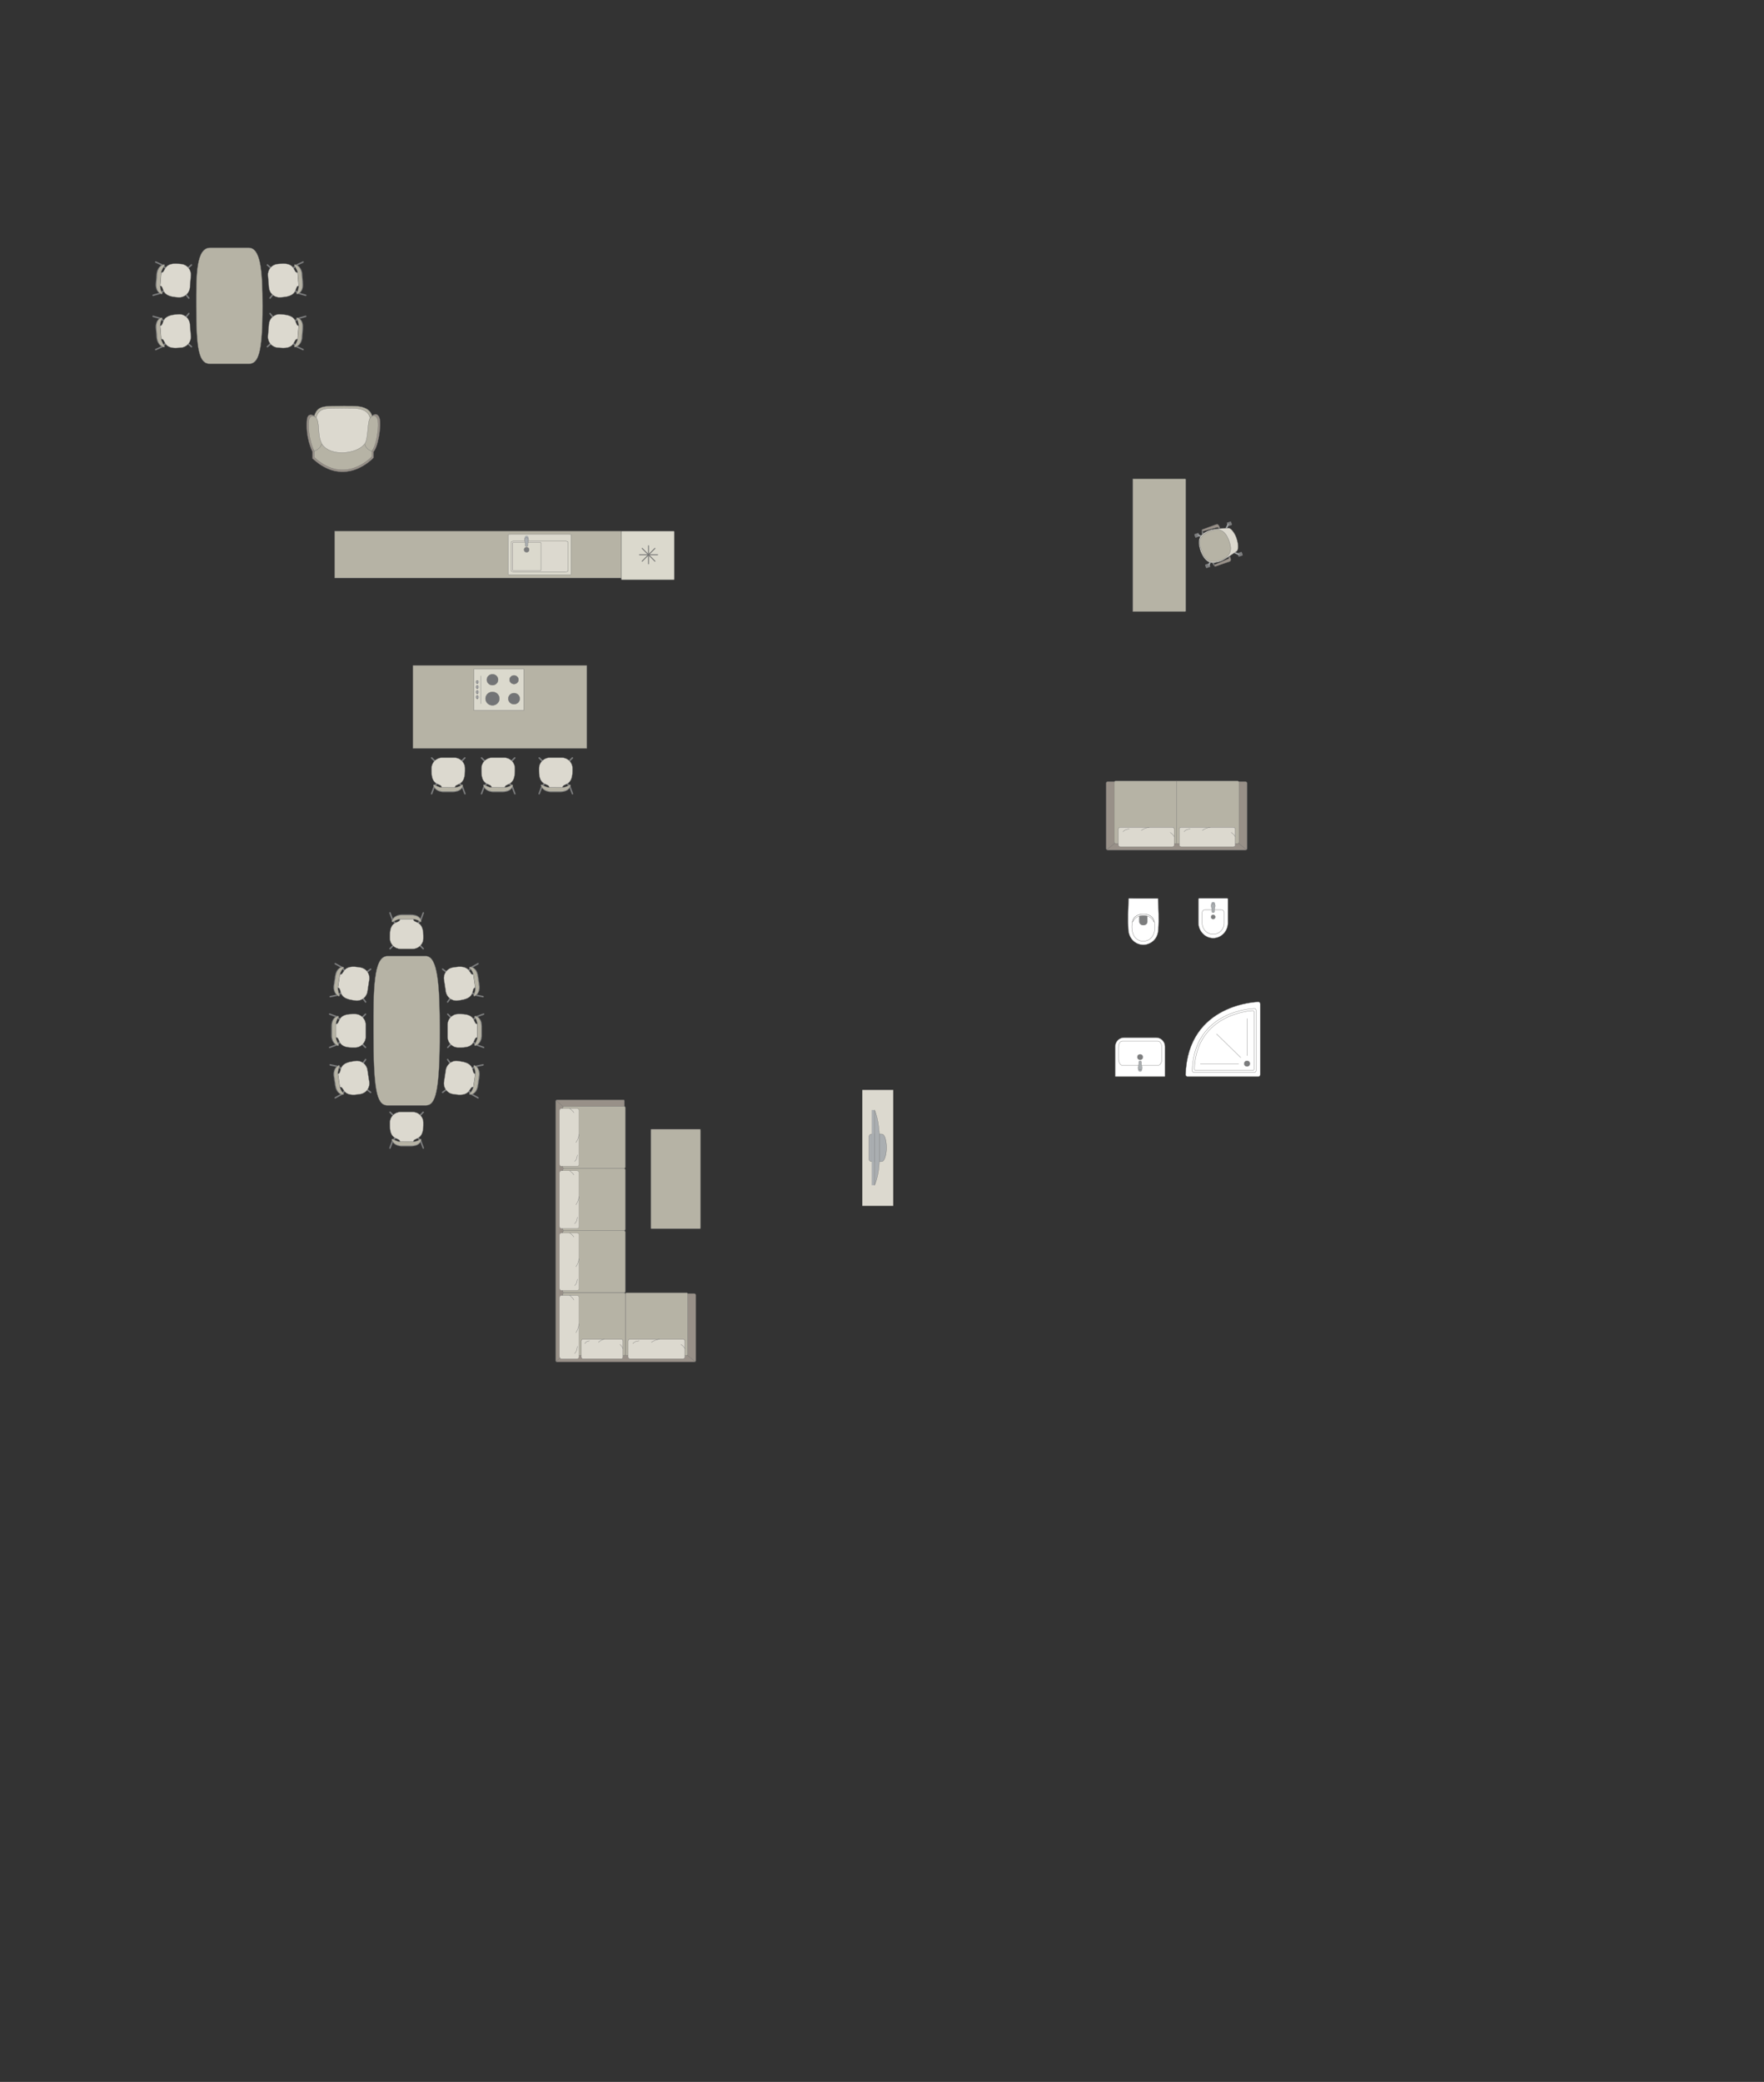 <?xml version="1.0" encoding="UTF-8"?>
<!DOCTYPE svg PUBLIC "-//W3C//DTD SVG 1.1//EN" "http://www.w3.org/Graphics/SVG/1.1/DTD/svg11.dtd">
<!-- Creator: CorelDRAW 2018 (64-Bit) -->
<svg xmlns="http://www.w3.org/2000/svg" xml:space="preserve" width="212.791mm" height="251.084mm" version="1.1" style="shape-rendering:geometricPrecision; text-rendering:geometricPrecision; image-rendering:optimizeQuality; fill-rule:evenodd; clip-rule:evenodd"
viewBox="0 0 18310.47 21605.55"
 xmlns:xlink="http://www.w3.org/1999/xlink">
 <rect x="0" y="0" width="18310.47" height="21605.55" fill="#333333" stroke="none"/>
 <defs>
  <style type="text/css">
   <![CDATA[
    .str4 {stroke:#727271;stroke-width:9.1;stroke-miterlimit:22.926}
    .str2 {stroke:#727271;stroke-width:3.03;stroke-miterlimit:22.926}
    .str0 {stroke:#727271;stroke-width:3.03;stroke-linejoin:round;stroke-miterlimit:22.926}
    .str3 {stroke:#727271;stroke-width:3.03;stroke-linecap:round;stroke-miterlimit:22.926}
    .str1 {stroke:#727271;stroke-width:3.03;stroke-linecap:round;stroke-linejoin:round;stroke-miterlimit:22.926}
    .fil4 {fill:none}
    .fil2 {fill:#DCD9CF}
    .fil9 {fill:#C8C8C8}
    .fil0 {fill:#B6B3A5}
    .fil5 {fill:#AAAEB1}
    .fil3 {fill:#989088}
    .fil1 {fill:#7C7D7E}
    .fil8 {fill:#737476}
    .fil7 {fill:#DBD9CD}
    .fil6 {fill:white}
   ]]>
  </style>
 </defs>
 <g id="мебель">
  <g id="_1671753876016">
   <path class="fil0 str0" d="M4565.03 10699.39l0 0c0,-480.31 -21.4,-776.87 -144.5,-776.87l-399.39 0c-147.93,0 -144.5,368.47 -144.5,773.62l0 0c0,591.94 28.06,775.27 144.5,775.27l399.39 0c101.3,0 144.5,-139.86 144.5,-772.02z"/>
   <g>
    <rect class="fil1 str1" transform="matrix(0.1 0.101 -0.1 0.101 4693 10813)" width="106.24" height="557.8" rx="53.13" ry="53.13"/>
    <rect class="fil1 str1" transform="matrix(0.1 -0.101 -0.1 -0.101 4693 10581.3)" width="106.24" height="557.8" rx="53.13" ry="53.13"/>
    <rect class="fil1 str1" transform="matrix(0.1 0.101 -0.1 0.101 4938.34 10545.1)" width="106.24" height="557.8" rx="53.13" ry="53.13"/>
    <rect class="fil1 str1" transform="matrix(0.1 -0.101 -0.1 -0.101 4938.34 10849.6)" width="106.24" height="557.8" rx="53.13" ry="53.13"/>
    <rect class="fil1 str1" transform="matrix(0.048 0.134 -0.166 0.061 5024.69 10514.2)" width="106.24" height="557.8" rx="53.13" ry="53.13"/>
    <rect class="fil1 str1" transform="matrix(0.048 -0.134 -0.166 -0.061 5024.69 10879.8)" width="106.24" height="557.8" rx="53.13" ry="53.13"/>
    <path class="fil2 str1" d="M4956.98 10765.45l0.15 -138.05c-51.72,1.74 -4.32,-102.6 -171.77,-103.83l-29.98 0c-60.39,0 -109.79,50.04 -109.79,111.19l0 124.74c0,61.16 49.4,111.2 109.79,111.2l27.32 0c171.31,2.46 120.22,-106.7 174.28,-105.26z"/>
    <path class="fil1 str1" d="M4927.65 10839.53c0,0 29.58,-45.58 29.63,-74.08 0.03,-28.5 0.16,-138.05 0.16,-138.05 0,0 -4.98,-45.86 -29.35,-70.38 -5.62,-8.14 2.62,-13.2 10.74,-10.88 0,0 62.87,9.44 62.87,105.45 0,96.02 0,92.94 0,92.94 0,0 5.03,75.91 -59.37,103.41 -21.24,8.54 -14.68,-8.42 -14.68,-8.42z"/>
    <path class="fil0 str1" d="M4927.55 10839.53c0,0 27.36,-45.58 27.39,-74.08 0.03,-28.5 0.15,-138.05 0.15,-138.05 0,0 -4.6,-45.86 -27.14,-70.38 -5.2,-8.14 2.42,-13.2 9.93,-10.88 0,0 58.13,9.44 58.13,105.45 0,96.02 0,92.94 0,92.94 0,0 4.66,75.91 -54.9,103.41 -19.64,8.54 -13.57,-8.42 -13.57,-8.42z"/>
   </g>
   <rect class="fil1 str1" transform="matrix(0.114 0.085 -0.083 0.115 4682.28 10335.7)" width="106.24" height="557.8" rx="53.13" ry="53.13"/>
   <rect class="fil1 str1" transform="matrix(0.083 -0.115 -0.114 -0.085 4647.51 10106.7)" width="106.24" height="557.8" rx="53.13" ry="53.13"/>
   <rect class="fil1 str1" transform="matrix(0.114 0.085 -0.083 0.115 4884.64 10034.1)" width="106.24" height="557.8" rx="53.13" ry="53.13"/>
   <rect class="fil1 str1" transform="matrix(0.083 -0.115 -0.114 -0.085 4930.34 10335.2)" width="106.24" height="557.8" rx="53.13" ry="53.13"/>
   <rect class="fil1 str1" transform="matrix(0.068 0.125 -0.155 0.086 4965.37 9990.52)" width="106.24" height="557.8" rx="53.13" ry="53.13"/>
   <rect class="fil1 str1" transform="matrix(0.028 -0.14 -0.174 -0.036 5020.24 10352)" width="106.24" height="557.8" rx="53.13" ry="53.13"/>
   <path class="fil2 str1" d="M4936.14 10249.12l-20.57 -136.5c-50.88,9.47 -19.67,-100.78 -185.41,-76.88l-29.64 4.5c-59.7,9.06 -101.03,65.95 -91.85,126.41l18.72 123.33c9.18,60.47 65.53,102.53 125.24,93.46l27.02 -4.1c169.73,-23.28 102.84,-123.53 156.51,-130.23z"/>
   <path class="fil1 str1" d="M4918.27 10326.77c0,0 22.41,-49.51 18.16,-77.69 -4.24,-28.18 -20.55,-136.51 -20.55,-136.51 0,0 -11.81,-44.59 -39.58,-65.17 -6.78,-7.2 0.6,-13.44 8.97,-12.37 0,0 63.57,-0.1 77.99,94.83 14.41,94.93 13.95,91.88 13.95,91.88 0,0 16.38,74.29 -43.17,111.14 -19.71,11.63 -15.77,-6.11 -15.77,-6.11z"/>
   <path class="fil0 str1" d="M4918.16 10326.78c0,0 20.2,-49.17 15.96,-77.35 -4.25,-28.18 -20.57,-136.51 -20.57,-136.51 0,0 -11.44,-44.65 -37.4,-65.51 -6.37,-7.26 0.4,-13.41 8.18,-12.24 0,0 58.89,0.6 73.3,95.53 14.41,94.93 13.95,91.88 13.95,91.88 0,0 16.01,74.36 -38.75,110.47 -18.13,11.4 -14.68,-6.28 -14.68,-6.28z"/>
   <rect class="fil1 str1" transform="matrix(0.114 -0.085 -0.083 -0.115 4682.28 11058.2)" width="106.24" height="557.8" rx="53.13" ry="53.13"/>
   <rect class="fil1 str1" transform="matrix(0.083 0.115 -0.114 0.085 4647.51 11287.2)" width="106.24" height="557.8" rx="53.13" ry="53.13"/>
   <rect class="fil1 str1" transform="matrix(0.114 -0.085 -0.083 -0.115 4884.64 11359.8)" width="106.24" height="557.8" rx="53.13" ry="53.13"/>
   <rect class="fil1 str1" transform="matrix(0.083 0.115 -0.114 0.085 4930.34 11058.8)" width="106.24" height="557.8" rx="53.13" ry="53.13"/>
   <rect class="fil1 str1" transform="matrix(0.068 -0.125 -0.155 -0.086 4965.37 11403.4)" width="106.24" height="557.8" rx="53.13" ry="53.13"/>
   <rect class="fil1 str1" transform="matrix(0.028 0.14 -0.174 0.036 5020.24 11041.9)" width="106.24" height="557.8" rx="53.13" ry="53.13"/>
   <path class="fil2 str1" d="M4936.14 11144.8l-20.57 136.5c-50.88,-9.47 -19.67,100.78 -185.41,76.88l-29.64 -4.5c-59.7,-9.06 -101.03,-65.95 -91.85,-126.41l18.72 -123.33c9.18,-60.47 65.53,-102.53 125.24,-93.46l27.02 4.1c169.73,23.28 102.84,123.53 156.51,130.23z"/>
   <path class="fil1 str1" d="M4918.27 11067.15c0,0 22.41,49.51 18.16,77.69 -4.24,28.18 -20.55,136.51 -20.55,136.51 0,0 -11.81,44.59 -39.58,65.17 -6.78,7.2 0.6,13.44 8.97,12.37 0,0 63.57,0.1 77.99,-94.83 14.41,-94.93 13.95,-91.88 13.95,-91.88 0,0 16.38,-74.29 -43.17,-111.14 -19.71,-11.63 -15.77,6.11 -15.77,6.11z"/>
   <path class="fil0 str1" d="M4918.16 11067.15c0,0 20.2,49.17 15.96,77.35 -4.25,28.18 -20.57,136.51 -20.57,136.51 0,0 -11.44,44.65 -37.4,65.51 -6.37,7.26 0.4,13.41 8.18,12.24 0,0 58.89,-0.6 73.3,-95.53 14.41,-94.93 13.95,-91.88 13.95,-91.88 0,0 16.01,-74.36 -38.75,-110.47 -18.13,-11.4 -14.68,6.28 -14.68,6.28z"/>
   <g>
    <rect class="fil1 str1" transform="matrix(-0.1 0.101 0.1 0.101 3748.67 10813)" width="106.24" height="557.8" rx="53.13" ry="53.13"/>
    <rect class="fil1 str1" transform="matrix(-0.1 -0.101 0.1 -0.101 3748.67 10581.3)" width="106.24" height="557.8" rx="53.13" ry="53.13"/>
    <rect class="fil1 str1" transform="matrix(-0.1 0.101 0.1 0.101 3503.33 10545.1)" width="106.24" height="557.8" rx="53.13" ry="53.13"/>
    <rect class="fil1 str1" transform="matrix(-0.1 -0.101 0.1 -0.101 3503.33 10849.6)" width="106.24" height="557.8" rx="53.13" ry="53.13"/>
    <rect class="fil1 str1" transform="matrix(-0.048 0.134 0.166 0.061 3416.98 10514.2)" width="106.24" height="557.8" rx="53.13" ry="53.13"/>
    <rect class="fil1 str1" transform="matrix(-0.048 -0.134 0.166 -0.061 3416.98 10879.8)" width="106.24" height="557.8" rx="53.13" ry="53.13"/>
    <path class="fil2 str1" d="M3484.69 10765.45l-0.15 -138.05c51.72,1.74 4.32,-102.6 171.77,-103.83l29.98 0c60.39,0 109.79,50.04 109.79,111.19l0 124.74c0,61.16 -49.4,111.2 -109.79,111.2l-27.32 0c-171.31,2.46 -120.22,-106.7 -174.28,-105.26z"/>
    <path class="fil1 str1" d="M3514.01 10839.53c0,0 -29.58,-45.58 -29.63,-74.08 -0.03,-28.5 -0.16,-138.05 -0.16,-138.05 0,0 4.98,-45.86 29.35,-70.38 5.62,-8.14 -2.62,-13.2 -10.74,-10.88 0,0 -62.87,9.44 -62.87,105.45 0,96.02 0,92.94 0,92.94 0,0 -5.03,75.91 59.37,103.41 21.24,8.54 14.68,-8.42 14.68,-8.42z"/>
    <path class="fil0 str1" d="M3514.12 10839.53c0,0 -27.36,-45.58 -27.39,-74.08 -0.03,-28.5 -0.15,-138.05 -0.15,-138.05 0,0 4.6,-45.86 27.14,-70.38 5.2,-8.14 -2.42,-13.2 -9.93,-10.88 0,0 -58.13,9.44 -58.13,105.45 0,96.02 0,92.94 0,92.94 0,0 -4.66,75.91 54.9,103.41 19.64,8.54 13.57,-8.42 13.57,-8.42z"/>
    <rect class="fil1 str1" transform="matrix(-0.114 0.085 0.083 0.115 3759.38 10335.7)" width="106.24" height="557.8" rx="53.13" ry="53.13"/>
    <rect class="fil1 str1" transform="matrix(-0.083 -0.115 0.114 -0.085 3794.15 10106.7)" width="106.24" height="557.8" rx="53.13" ry="53.13"/>
    <rect class="fil1 str1" transform="matrix(-0.114 0.085 0.083 0.115 3557.03 10034.1)" width="106.24" height="557.8" rx="53.13" ry="53.13"/>
    <rect class="fil1 str1" transform="matrix(-0.083 -0.115 0.114 -0.085 3511.33 10335.2)" width="106.24" height="557.8" rx="53.13" ry="53.13"/>
    <rect class="fil1 str1" transform="matrix(-0.068 0.125 0.155 0.086 3476.3 9990.52)" width="106.24" height="557.8" rx="53.13" ry="53.13"/>
    <rect class="fil1 str1" transform="matrix(-0.028 -0.14 0.174 -0.036 3421.43 10352)" width="106.24" height="557.8" rx="53.13" ry="53.13"/>
    <path class="fil2 str1" d="M3505.53 10249.12l20.57 -136.5c50.88,9.47 19.67,-100.78 185.41,-76.88l29.64 4.5c59.7,9.06 101.03,65.95 91.85,126.41l-18.72 123.33c-9.18,60.47 -65.53,102.53 -125.24,93.46l-27.02 -4.1c-169.73,-23.28 -102.84,-123.53 -156.51,-130.23z"/>
    <path class="fil1 str1" d="M3523.4 10326.77c0,0 -22.41,-49.51 -18.16,-77.69 4.24,-28.18 20.55,-136.51 20.55,-136.51 0,0 11.81,-44.59 39.58,-65.17 6.78,-7.2 -0.6,-13.44 -8.97,-12.37 0,0 -63.57,-0.1 -77.99,94.83 -14.41,94.93 -13.95,91.88 -13.95,91.88 0,0 -16.38,74.29 43.17,111.14 19.71,11.63 15.77,-6.11 15.77,-6.11z"/>
    <path class="fil0 str1" d="M3523.5 10326.78c0,0 -20.2,-49.17 -15.96,-77.35 4.25,-28.18 20.57,-136.51 20.57,-136.51 0,0 11.44,-44.65 37.4,-65.51 6.37,-7.26 -0.4,-13.41 -8.18,-12.24 0,0 -58.89,0.6 -73.3,95.53 -14.41,94.93 -13.95,91.88 -13.95,91.88 0,0 -16.01,74.36 38.75,110.47 18.13,11.4 14.68,-6.28 14.68,-6.28z"/>
    <rect class="fil1 str1" transform="matrix(-0.114 -0.085 0.083 -0.115 3759.38 11058.2)" width="106.24" height="557.8" rx="53.13" ry="53.13"/>
    <rect class="fil1 str1" transform="matrix(-0.083 0.115 0.114 0.085 3794.15 11287.2)" width="106.24" height="557.8" rx="53.13" ry="53.13"/>
    <rect class="fil1 str1" transform="matrix(-0.114 -0.085 0.083 -0.115 3557.03 11359.8)" width="106.24" height="557.8" rx="53.13" ry="53.13"/>
    <rect class="fil1 str1" transform="matrix(-0.083 0.115 0.114 0.085 3511.33 11058.8)" width="106.24" height="557.8" rx="53.13" ry="53.13"/>
    <rect class="fil1 str1" transform="matrix(-0.068 -0.125 0.155 -0.086 3476.3 11403.4)" width="106.24" height="557.8" rx="53.13" ry="53.13"/>
    <rect class="fil1 str1" transform="matrix(-0.028 0.14 0.174 0.036 3421.43 11041.9)" width="106.24" height="557.8" rx="53.13" ry="53.13"/>
    <path class="fil2 str1" d="M3505.53 11144.8l20.57 136.5c50.88,-9.47 19.67,100.78 185.41,76.88l29.64 -4.5c59.7,-9.06 101.03,-65.95 91.85,-126.41l-18.72 -123.33c-9.18,-60.47 -65.53,-102.53 -125.24,-93.46l-27.02 4.1c-169.73,23.28 -102.84,123.53 -156.51,130.23z"/>
    <path class="fil1 str1" d="M3523.4 11067.15c0,0 -22.41,49.51 -18.16,77.69 4.24,28.18 20.55,136.51 20.55,136.51 0,0 11.81,44.59 39.58,65.17 6.78,7.2 -0.6,13.44 -8.97,12.37 0,0 -63.57,0.1 -77.99,-94.83 -14.41,-94.93 -13.95,-91.88 -13.95,-91.88 0,0 -16.38,-74.29 43.17,-111.14 19.71,-11.63 15.77,6.11 15.77,6.11z"/>
    <path class="fil0 str1" d="M3523.5 11067.15c0,0 -20.2,49.17 -15.96,77.35 4.25,28.18 20.57,136.51 20.57,136.51 0,0 11.44,44.65 37.4,65.51 6.37,7.26 -0.4,13.41 -8.18,12.24 0,0 -58.89,-0.6 -73.3,-95.53 -14.41,-94.93 -13.95,-91.88 -13.95,-91.88 0,0 -16.01,-74.36 38.75,-110.47 18.13,-11.4 14.68,6.28 14.68,6.28z"/>
   </g>
  </g>
  <g id="_1671753850608">
   <rect class="fil1 str1" transform="matrix(-0.101 0.1 -0.101 -0.1 4104.98 11587.3)" width="106.24" height="557.8" rx="53.13" ry="53.13"/>
   <rect class="fil1 str1" transform="matrix(0.101 0.1 0.101 -0.1 4336.65 11587.3)" width="106.24" height="557.8" rx="53.13" ry="53.13"/>
   <rect class="fil1 str1" transform="matrix(-0.101 0.1 -0.101 -0.1 4372.86 11832.6)" width="106.24" height="557.8" rx="53.13" ry="53.13"/>
   <rect class="fil1 str1" transform="matrix(0.101 0.1 0.101 -0.1 4068.34 11832.6)" width="106.24" height="557.8" rx="53.13" ry="53.13"/>
   <rect class="fil1 str1" transform="matrix(-0.134 0.048 -0.061 -0.166 4403.81 11919)" width="106.24" height="557.8" rx="53.13" ry="53.13"/>
   <rect class="fil1 str1" transform="matrix(0.134 0.048 0.061 -0.166 4038.2 11919)" width="106.24" height="557.8" rx="53.13" ry="53.13"/>
   <path class="fil2 str1" d="M4152.52 11851.27l138.05 0.15c-1.74,-51.72 102.6,-4.32 103.83,-171.77l0 -29.98c0,-60.39 -50.04,-109.79 -111.19,-109.79l-124.74 0c-61.16,0 -111.2,49.4 -111.2,109.79l0 27.32c-2.46,171.31 106.7,120.22 105.26,174.28z"/>
   <path class="fil1 str1" d="M4078.44 11821.94c0,0 45.58,29.58 74.08,29.63 28.5,0.03 138.05,0.16 138.05,0.16 0,0 45.86,-4.98 70.38,-29.35 8.14,-5.62 13.2,2.62 10.88,10.74 0,0 -9.44,62.87 -105.45,62.87 -96.02,0 -92.94,0 -92.94,0 0,0 -75.91,5.03 -103.41,-59.37 -8.54,-21.24 8.42,-14.68 8.42,-14.68z"/>
   <path class="fil0 str1" d="M4078.44 11821.84c0,0 45.58,27.36 74.08,27.39 28.5,0.03 138.05,0.15 138.05,0.15 0,0 45.86,-4.6 70.38,-27.14 8.14,-5.2 13.2,2.42 10.88,9.93 0,0 -9.44,58.13 -105.45,58.13 -96.02,0 -92.94,0 -92.94,0 0,0 -75.91,4.66 -103.41,-54.9 -8.54,-19.64 8.42,-13.57 8.42,-13.57z"/>
  </g>
  <g id="_1671753857200">
   <rect class="fil1 str1" transform="matrix(-0.101 -0.1 -0.101 0.1 4104.98 9800.14)" width="106.24" height="557.8" rx="53.13" ry="53.13"/>
   <rect class="fil1 str1" transform="matrix(0.101 -0.1 0.101 0.1 4336.65 9800.14)" width="106.24" height="557.8" rx="53.13" ry="53.13"/>
   <rect class="fil1 str1" transform="matrix(-0.101 -0.1 -0.101 0.1 4372.86 9554.8)" width="106.24" height="557.8" rx="53.13" ry="53.13"/>
   <rect class="fil1 str1" transform="matrix(0.101 -0.1 0.101 0.1 4068.34 9554.8)" width="106.24" height="557.8" rx="53.13" ry="53.13"/>
   <rect class="fil1 str1" transform="matrix(-0.134 -0.048 -0.061 0.166 4403.81 9468.45)" width="106.24" height="557.8" rx="53.13" ry="53.13"/>
   <rect class="fil1 str1" transform="matrix(0.134 -0.048 0.061 0.166 4038.2 9468.45)" width="106.24" height="557.8" rx="53.13" ry="53.13"/>
   <path class="fil2 str1" d="M4152.52 9536.16l138.05 -0.15c-1.74,51.72 102.6,4.32 103.83,171.77l0 29.98c0,60.39 -50.04,109.79 -111.19,109.79l-124.74 0c-61.16,0 -111.2,-49.4 -111.2,-109.79l0 -27.32c-2.46,-171.31 106.7,-120.22 105.26,-174.28z"/>
   <path class="fil1 str1" d="M4078.44 9565.49c0,0 45.58,-29.58 74.08,-29.63 28.5,-0.03 138.05,-0.16 138.05,-0.16 0,0 45.86,4.98 70.38,29.35 8.14,5.62 13.2,-2.62 10.88,-10.74 0,0 -9.44,-62.87 -105.45,-62.87 -96.02,0 -92.94,0 -92.94,0 0,0 -75.91,-5.03 -103.41,59.37 -8.54,21.24 8.42,14.68 8.42,14.68z"/>
   <path class="fil0 str1" d="M4078.44 9565.59c0,0 45.58,-27.36 74.08,-27.39 28.5,-0.03 138.05,-0.15 138.05,-0.15 0,0 45.86,4.6 70.38,27.14 8.14,5.2 13.2,-2.42 10.88,-9.93 0,0 -9.44,-58.13 -105.45,-58.13 -96.02,0 -92.94,0 -92.94,0 0,0 -75.91,-4.66 -103.41,54.9 -8.54,19.64 8.42,13.57 8.42,13.57z"/>
  </g>
  <g id="_1671753862512">
   <rect class="fil3 str2" x="11481.97" y="8111.19" width="1462.83" height="710.77" rx="18.29" ry="14.94"/>
   <rect class="fil0 str2" x="11565.17" y="8104.31" width="1296.67" height="650.02" rx="17.87" ry="14.6"/>
   <line class="fil4 str2" x1="12213.5" y1="8754.33" x2="12213.5" y2= "8104.3" />
   <line class="fil4 str2" x1="12939.17" y1="8818.53" x2="12855.79" y2= "8750.64" />
   <line class="fil4 str2" x1="11487.93" y1="8818.51" x2="11571.18" y2= "8750.62" />
   <g>
    <rect class="fil2 str3" x="12241.21" y="8585.78" width="580.58" height="202.82" rx="20.11" ry="18.74"/>
    <path class="fil4 str3" d="M12480.35 8618c0,0 30.08,-25.48 81.76,-32.22"/>
    <path class="fil4 str3" d="M12821.79 8683.24c0,0 -17.92,-31.54 -41.53,-43.33"/>
    <path class="fil4 str3" d="M12355.04 8602.98c0,0 -45.01,0.51 -64.21,28.46"/>
   </g>
   <g>
    <rect class="fil2 str3" x="11608.25" y="8585.78" width="580.58" height="202.82" rx="20.11" ry="18.74"/>
    <path class="fil4 str3" d="M11847.38 8618c0,0 30.09,-25.48 81.76,-32.22"/>
    <path class="fil4 str3" d="M12188.83 8683.24c0,0 -17.92,-31.54 -41.53,-43.33"/>
    <path class="fil4 str3" d="M11722.08 8602.98c0,0 -45.01,0.51 -64.21,28.46"/>
   </g>
  </g>
  <path class="fil0 str2" d="M12300.2 6346.46l-542.06 0 0 -1376.79 542.06 0c4.76,0 8.64,3.88 8.64,8.64l0 1359.51c0,4.76 -3.88,8.64 -8.64,8.64z"/>
  <g id="_1671753871600">
   <rect class="fil1 str0" transform="matrix(0.02 0.057 -0.057 0.02 12439.2 5529.26)" width="652.66" height="747.53" rx="32.29" ry="32.29"/>
   <rect class="fil1 str0" transform="matrix(0.02 0.057 -0.057 0.02 12550.8 5845.17)" width="652.66" height="747.53" rx="32.29" ry="32.29"/>
   <rect class="fil1 str0" transform="matrix(0.02 0.057 -0.057 0.02 12775.8 5410.26)" width="652.66" height="747.53" rx="32.29" ry="32.29"/>
   <rect class="fil1 str0" transform="matrix(0.02 0.057 -0.057 0.02 12887.5 5726.17)" width="652.66" height="747.53" rx="32.29" ry="32.29"/>
   <rect class="fil1 str0" transform="matrix(0.017 0.048 -0.049 0.017 12443.3 5540.92)" width="292.18" height="872.74"/>
   <rect class="fil1 str0" transform="matrix(0.017 0.048 -0.049 0.017 12555 5856.83)" width="292.18" height="872.74"/>
   <rect class="fil1 str0" transform="matrix(0.017 0.048 -0.049 0.017 12891.6 5737.83)" width="292.18" height="872.74"/>
   <rect class="fil1 str0" transform="matrix(0.017 0.048 -0.049 0.017 12779.9 5421.92)" width="292.18" height="872.74"/>
   <path class="fil5 str2" d="M12752.45 5433.86l0 0c3.46,1.64 4.65,6.35 2.72,10.47l-24.22 51.66c-1.94,4.13 -6.77,5.95 -10.23,4.29l0 0c-3.45,-1.65 -5.07,-6.55 -3.07,-10.64l24.95 -51.31c2,-4.1 6.4,-6.12 9.86,-4.47z"/>
   <path class="fil5 str2" d="M12867.15 5758.32l0 0c1.65,-3.46 -0.38,-7.86 -4.47,-9.85l-51.31 -24.96c-4.1,-2 -9,-0.37 -10.65,3.09l0 0c-1.65,3.45 0.17,8.28 4.3,10.21l51.66 24.23c4.12,1.94 8.82,0.74 10.47,-2.72z"/>
   <path class="fil5 str2" d="M12543.23 5872.83l0 0c-3.46,-1.65 -4.66,-6.35 -2.72,-10.48l24.22 -51.66c1.93,-4.12 6.76,-5.95 10.22,-4.29l0 0c3.46,1.65 5.07,6.55 3.08,10.64l-24.95 51.31c-1.99,4.1 -6.39,6.13 -9.85,4.47z"/>
   <path class="fil5 str2" d="M12428.44 5548.09l0 0c-1.65,3.46 0.37,7.86 4.47,9.85l51.3 24.96c4.1,2 9,0.37 10.65,-3.09l0 0c1.65,-3.46 -0.17,-8.28 -4.29,-10.21l-51.66 -24.23c-4.12,-1.94 -8.83,-0.74 -10.47,2.72z"/>
   <path class="fil2 str2" d="M12835.39 5585.37l0 0c29.64,92.12 12.51,129.09 -0.59,137.09 -41.85,28.71 -119.44,83.38 -155.96,98.56 -109.45,40.65 -168.71,19.74 -216.96,-103.62l0 0c-27.21,-90.78 -37.33,-172.25 103.63,-216.96 31.77,-10.66 123.49,-18.11 186.32,-20.97 24.63,-0.95 65.66,51.84 83.55,105.89z"/>
   <path class="fil0 str2" d="M12758.72 5615.31l0 0c23.33,66 39.46,153.19 -90.74,199.22l0 0c-94.2,33.3 -156.16,14.16 -196.6,-100.21l0 0c-35.29,-99.83 -18.66,-163.41 89.84,-201.77l0 0c91.16,-32.23 154.85,-17.89 197.49,102.76z"/>
   <path class="fil3 str2" d="M12647.19 5481.06l14.75 -5.21c0,0 -13.65,-41.54 -32.52,-34.87 -18.87,6.67 -149.72,54.63 -149.72,54.63 -8.02,3.04 -2.88,20.25 6.28,17.79l150.38 -41.57c2.44,-0.71 8.53,1.02 10.82,9.23z"/>
   <path class="fil1 str0" d="M12485.98 5513.4c0,0 -0.42,10.76 5.69,22.59l-9.53 7.86c0,0 -11.85,-20.64 -5.67,-37.09l9.52 6.63z"/>
   <path class="fil5 str2" d="M12488.63 5528.8c0,0 -6.96,5.27 -11.67,2.62 1.32,4.46 3.15,8.6 5.15,12.41l9.55 -7.84 -3.04 -7.19z"/>
   <polygon class="fil1 str0" points="12652.2,5486.52 12649.93,5480.09 12660.15,5476.47 12663.35,5485.54 "/>
   <path class="fil3 str2" d="M12754.35 5784.33l14.75 -5.21c0,0 15.5,40.88 -3.37,47.55 -18.87,6.67 -150.8,51.6 -150.8,51.6 -8.14,2.67 -14.96,-13.94 -6.29,-17.79l143.1 -62.17c2.35,-0.98 6,-6.15 2.62,-13.99z"/>
   <path class="fil1 str0" d="M12608.64 5860.49c0,0 -6.98,-7.71 -9.65,-20.75l-12.38 -0.01c0,0 3.67,22.99 18.8,31.9l3.24 -11.14z"/>
   <path class="fil5 str2" d="M12601.02 5846.85c0,0 -8.73,0.28 -10.72,5.3 -1.78,-4.3 -2.87,-8.16 -3.69,-12.37l12.37 -0.03 2.04 7.1z"/>
   <polygon class="fil1 str0" points="12754.83,5776.94 12757.1,5783.37 12767.31,5779.75 12764.1,5770.69 "/>
  </g>
  <g id="_1672098942416">
   <path class="fil3 str2" d="M7207.34 14134.37l-1424.43 0c-8.22,0 -14.93,-6.82 -14.93,-14.93l0 -2690.12c0,-8.98 5.91,-14.93 14.93,-14.93l690.71 0c5.21,0.26 7.93,5.14 7.99,9.3l-0.11 2002.82 725.85 -1.72c8.16,-0.01 14.93,6.71 14.93,14.93l0 679.72c0,8.22 -6.71,14.93 -14.93,14.93z"/>
   <rect class="fil0 str2" x="6490.96" y="13416.73" width="648.33" height="650.02" rx="8.94" ry="14.6"/>
   <line class="fil4 str2" x1="7216.63" y1="14130.95" x2="7133.25" y2= "14063.07" />
   <line class="fil4 str2" x1="5771.56" y1="14129.1" x2="5848.64" y2= "14063.04" />
   <g>
    <rect class="fil2 str3" x="6518.67" y="13898.21" width="591.27" height="202.82" rx="20.48" ry="18.74"/>
    <path class="fil4 str3" d="M6762.21 13930.42c0,0 30.63,-25.48 83.26,-32.22"/>
    <path class="fil4 str3" d="M7109.94 13995.66c0,0 -18.25,-31.54 -42.29,-43.33"/>
    <path class="fil4 str3" d="M6634.6 13915.4c0,0 -45.84,0.51 -65.4,28.46"/>
   </g>
   <path class="fil0 str2" d="M6476.41 13416.72l-619.18 0c-7.98,0 -14.49,-6.51 -14.49,-14.49l0 -616.38c0,-7.98 6.51,-14.49 14.49,-14.49l619.36 0c7.98,0 14.49,6.51 14.49,14.49l0 616.21c0,8.07 -6.59,14.66 -14.66,14.66z"/>
   <line class="fil4 str2" x1="5846.21" y1="11485.49" x2="5771.59" y2= "11418.95" />
   <path class="fil0 str2" d="M6476.59 12771.36l-619.36 0c-7.98,0 -14.49,-6.51 -14.49,-14.49l0 -616.38c0,-7.98 6.51,-14.49 14.49,-14.49l619.36 0c7.98,0 14.49,6.51 14.49,14.49l0 616.39c0,7.97 -6.51,14.48 -14.48,14.48z"/>
   <g>
    <rect class="fil2 str3" transform="matrix(1.78927E-14 0.697 0.63 -1.72084E-14 5807.3 12150)" width="859.36" height="322.15" rx="29.77" ry="29.77"/>
    <path class="fil4 str3" d="M5977.91 12502.42c0,0 25.48,-31.05 32.22,-84.38"/>
    <path class="fil4 str3" d="M5912.67 12150.03c0,0 31.54,18.49 43.33,42.86"/>
    <path class="fil4 str3" d="M5992.92 12631.73c0,0 -0.51,46.45 -28.46,66.27"/>
   </g>
   <rect class="fil0 str2" x="5842.62" y="13416.73" width="648.33" height="650.02" rx="8.94" ry="14.6"/>
   <g>
    <rect class="fil2 str3" transform="matrix(1.78927E-14 0.694 0.63 -1.71261E-14 5807.3 12795.2)" width="859.36" height="322.15" rx="29.77" ry="29.77"/>
    <path class="fil4 str3" d="M5977.91 13145.87c0,0 25.48,-30.9 32.22,-83.98"/>
    <path class="fil4 str3" d="M5912.67 12795.17c0,0 31.54,18.41 43.33,42.65"/>
    <path class="fil4 str3" d="M5992.92 13274.57c0,0 -0.51,46.23 -28.46,65.95"/>
   </g>
   <g>
    <rect class="fil2 str3" transform="matrix(1.78927E-14 0.765 0.63 -1.88733E-14 5807.3 13443.9)" width="859.36" height="322.15" rx="29.77" ry="29.77"/>
    <path class="fil4 str3" d="M5977.91 13830.35c0,0 25.48,-34.05 32.22,-92.54"/>
    <path class="fil4 str3" d="M5912.67 13443.86c0,0 31.54,20.29 43.33,47.01"/>
    <path class="fil4 str3" d="M5992.92 13972.18c0,0 -0.51,50.94 -28.46,72.68"/>
   </g>
   <g>
    <rect class="fil2 str3" x="6033.96" y="13898.21" width="432.33" height="202.82" rx="14.98" ry="18.74"/>
    <path class="fil4 str3" d="M6212.03 13930.42c0,0 22.4,-25.48 60.88,-32.22"/>
    <path class="fil4 str3" d="M6466.29 13995.66c0,0 -13.35,-31.54 -30.93,-43.33"/>
    <path class="fil4 str3" d="M6118.73 13915.4c0,0 -33.52,0.51 -47.82,28.46"/>
   </g>
   <path class="fil0 str2" d="M6476.59 12126.01l-619.36 0c-7.98,0 -14.49,-6.51 -14.49,-14.49l0 -616.38c0,-7.98 6.51,-14.49 14.49,-14.49l619.36 0c7.98,0 14.49,6.51 14.49,14.49l0 616.39c0,7.97 -6.51,14.48 -14.48,14.48z"/>
   <g>
    <rect class="fil2 str3" transform="matrix(1.78927E-14 0.697 0.63 -1.72084E-14 5807.3 11504.3)" width="859.36" height="322.15" rx="29.77" ry="29.77"/>
    <path class="fil4 str3" d="M5977.91 11856.72c0,0 25.48,-31.05 32.22,-84.38"/>
    <path class="fil4 str3" d="M5912.67 11504.33c0,0 31.54,18.49 43.33,42.86"/>
    <path class="fil4 str3" d="M5992.92 11986.04c0,0 -0.51,46.45 -28.46,66.27"/>
   </g>
  </g>
  <rect class="fil0 str0" x="6755.8" y="11718.79" width="516.29" height="1032.59" rx="2.19" ry="17.52"/>
  <g id="_1672098961168">
   <rect class="fil2 str2" transform="matrix(-6.2562E-15 -0.236 -0.252 6.6673E-15 9271.95 12514.4)" width="5099.84" height="1274.96"/>
   <g>
    <path class="fil5 str2" d="M9202.04 11912.47l0 0c0,-58.21 -12.43,-143.02 -49.5,-143.02l-107.29 0c-13.39,0 -24.35,10.96 -24.35,24.35l0 236.54c0,13.39 10.95,24.35 24.35,24.35l105.96 0c33.69,0 50.84,-85.26 50.84,-142.22z"/>
    <rect class="fil5 str2" transform="matrix(-3.7352E-15 -0.141 -0.152 4.02768E-15 9078.68 12299.1)" width="5521.05" height="193.52"/>
    <path class="fil5 str2" d="M9127.65 12052.81l0 -284.17c0,0 -7.77,-155.46 -48.97,-248.17l0 778.65c0,0 43.08,-89.78 48.97,-246.31z"/>
   </g>
  </g>
  <g id="_1672098962288">
   <path class="fil6 str3" d="M13061.7 11172.21l-734.95 0c-10.87,0 -19.74,-8.88 -19.74,-19.75 0,0 0,0 0,0 22.78,-742.55 754.69,-754.69 754.69,-754.69l0 0c10.87,0 19.75,8.89 19.75,19.74l0 734.95c0,10.87 -8.88,19.75 -19.75,19.75z"/>
   <path class="fil6 str2" d="M13021.32 11128.99l-629.13 0c-9.3,0 -16.9,-7.61 -16.9,-16.9 0,0 0,0 0,0 19.5,-635.64 646.03,-646.04 646.03,-646.04l0 0c9.3,0 16.9,7.61 16.9,16.9l0 629.14c0,9.29 -7.6,16.9 -16.9,16.9z"/>
   <path class="fil6 str2" d="M13002.34 11108.79l-589.11 0c-8.63,0 -15.68,-7.06 -15.68,-15.69 0,0 0,0 0,0 22.65,-581.99 604.79,-604.97 604.79,-604.97l0 0c8.65,0 15.7,7.08 15.7,15.7l0 589.26c0,8.6 -7.05,15.69 -15.7,15.69z"/>
   <circle class="fil1 str2" cx="12944.34" cy="11038.08" r="28.99"/>
   <line class="fil4 str3" x1="12878.99" y1="10975.47" x2="12628.43" y2= "10730.23" />
   <line class="fil4 str3" x1="12856.97" y1="11042.28" x2="12459.87" y2= "11042.28" />
   <line class="fil4 str3" x1="12943.52" y1="10954.96" x2="12943.52" y2= "10570.01" />
  </g>
  <g id="_1672098966416">
   <path class="fil6 str2" d="M12019.03 9323.88l-300.18 -0.52c-2.59,0 -4.14,1.88 -4.23,4.11 -3.92,108.35 -8.88,213.71 -2.81,312.59 4.11,115.27 88.52,161.93 145.46,164.72 57.74,5.3 162.87,-35.11 166.76,-164.72 7.19,-103.25 0.99,-208.39 -2.8,-312.59 -0.13,-1.39 -0.22,-3.56 -2.21,-3.59z"/>
   <path class="fil6 str2" d="M11969.99 9534.42c-34.41,-63.69 -167.44,-63.69 -204.12,0 -32.36,63.91 -28.86,226.62 97.98,233.18 136.84,0 140.62,-170.73 106.14,-233.18z"/>
   <path class="fil1 str2" d="M11867.94 9501.12l-33.48 0c-4.7,0.02 -7.35,3.88 -7.37,7.57 -0.1,19.77 -0.21,39.53 -0.31,59.3 6.42,45.34 78.19,42.78 82.35,-0.37 -0.11,-19.64 -0.23,-39.28 -0.34,-58.92 0.13,-3.58 -1.76,-7.46 -5.09,-7.56l-35.76 -0.02z"/>
   <path class="fil6 str2" d="M11972.11 9557.86l10.54 11.2c-8.89,-44.07 -36.52,-80.19 -114.53,-82.41 -71.39,3.95 -103.59,30.08 -113.89,81.42l10.47 -11.61c17.3,-36.75 60.85,-56 103.22,-55.35 40.08,-0.71 85.52,16.74 104.18,56.74z"/>
  </g>
  <g id="_1672098899312">
   <path class="fil6 str2" d="M11668.42 10767.78l332.28 0c50.47,0 91.75,41.28 91.75,91.75l0 309.74c0,1.63 -1.32,2.94 -2.94,2.94l-510.41 0c-1.63,0 -2.94,-1.32 -2.94,-2.94l0 -309.22c0,-50.75 41.52,-92.27 92.27,-92.27z"/>
   <rect class="fil6 str2" x="11609.31" y="10803.77" width="451.09" height="251.83" rx="40.21" ry="64.51"/>
   <ellipse class="fil1 str2" cx="11834.3" cy="10970" rx="28.03" ry="27.89"/>
   <g>
    <circle class="fil5 str2" transform="matrix(-1.80599E-15 -0.08 -0.08 2.48551E-15 11834.3 11102)" r="248.54"/>
    <path class="fil5 str2" d="M11847.24 11041.97l0 -22.24c0,-4.46 -4.78,-8.1 -10.64,-8.1l-4.61 0c-5.85,0 -10.64,3.64 -10.64,8.1l0 22.33c0,14.3 -24.04,59.78 10.64,59.78l4.61 0c32.76,0 10.64,-45.48 10.64,-59.87z"/>
   </g>
  </g>
  <g id="_1672098901552">
   <path class="fil6 str2" d="M12739.59 9322.76l-291.38 0c-4.35,0 -7.91,3.56 -7.91,7.92l0 247.97c0,84.03 68.73,157.15 152.74,157.15l0 0c84.01,0 152.74,-73.12 152.74,-157.15l0 -249.7c0,-3.4 -2.79,-6.19 -6.19,-6.19z"/>
   <path class="fil6 str2" d="M12678.24 9441.14l-170.77 0c-15.72,0 -28.58,12.85 -28.58,28.57l0 111.71c0,62.68 51.28,113.95 113.95,113.95l0.02 0c62.68,0 113.95,-51.28 113.95,-113.95l0 -111.71c0,-15.72 -12.86,-28.57 -28.58,-28.57z"/>
   <circle class="fil1 str2" cx="12592.67" cy="9515.98" r="21.72"/>
   <g>
    <circle class="fil5 str2" transform="matrix(-1.80599E-15 0.08 -0.08 -2.48551E-15 12592.9 9379.67)" r="248.54"/>
    <path class="fil5 str2" d="M12605.86 9439.68l0 22.24c0,4.46 -4.78,8.1 -10.64,8.1l-4.61 0c-5.85,0 -10.64,-3.64 -10.64,-8.1l0 -22.33c0,-14.3 -24.04,-59.78 10.64,-59.78l4.61 0c32.76,0 10.64,45.48 10.64,59.87z"/>
   </g>
  </g>
  <g id="_1672098904368">
   <rect class="fil1 str1" transform="matrix(-0.101 0.1 -0.101 -0.1 5653.37 7910.52)" width="106.24" height="557.8" rx="53.13" ry="53.13"/>
   <rect class="fil1 str1" transform="matrix(0.101 0.1 0.101 -0.1 5885.05 7910.52)" width="106.24" height="557.8" rx="53.13" ry="53.13"/>
   <rect class="fil1 str1" transform="matrix(-0.101 0.1 -0.101 -0.1 5921.25 8155.86)" width="106.24" height="557.8" rx="53.13" ry="53.13"/>
   <rect class="fil1 str1" transform="matrix(0.101 0.1 0.101 -0.1 5616.73 8155.86)" width="106.24" height="557.8" rx="53.13" ry="53.13"/>
   <rect class="fil1 str1" transform="matrix(-0.134 0.048 -0.061 -0.166 5952.21 8242.21)" width="106.24" height="557.8" rx="53.13" ry="53.13"/>
   <rect class="fil1 str1" transform="matrix(0.134 0.048 0.061 -0.166 5586.59 8242.21)" width="106.24" height="557.8" rx="53.13" ry="53.13"/>
   <path class="fil2 str1" d="M5700.92 8174.5l138.05 0.15c-1.74,-51.72 102.6,-4.32 103.83,-171.77l0 -29.98c0,-60.39 -50.04,-109.79 -111.19,-109.79l-124.74 0c-61.16,0 -111.2,49.4 -111.2,109.79l0 27.32c-2.46,171.31 106.7,120.22 105.26,174.28z"/>
   <path class="fil1 str1" d="M5626.84 8145.18c0,0 45.58,29.58 74.08,29.63 28.5,0.03 138.05,0.16 138.05,0.16 0,0 45.86,-4.98 70.38,-29.35 8.14,-5.62 13.2,2.62 10.88,10.74 0,0 -9.44,62.87 -105.45,62.87 -96.02,0 -92.94,0 -92.94,0 0,0 -75.91,5.03 -103.41,-59.37 -8.54,-21.24 8.42,-14.68 8.42,-14.68z"/>
   <path class="fil0 str1" d="M5626.84 8145.07c0,0 45.58,27.36 74.08,27.39 28.5,0.03 138.05,0.15 138.05,0.15 0,0 45.86,-4.6 70.38,-27.14 8.14,-5.2 13.2,2.42 10.88,9.93 0,0 -9.44,58.13 -105.45,58.13 -96.02,0 -92.94,0 -92.94,0 0,0 -75.91,4.66 -103.41,-54.9 -8.54,-19.64 8.42,-13.57 8.42,-13.57z"/>
  </g>
  <g id="_1672098907312">
   <rect class="fil1 str1" transform="matrix(-0.101 0.1 -0.101 -0.1 5055 7910.52)" width="106.24" height="557.8" rx="53.13" ry="53.13"/>
   <rect class="fil1 str1" transform="matrix(0.101 0.1 0.101 -0.1 5286.67 7910.52)" width="106.24" height="557.8" rx="53.13" ry="53.13"/>
   <rect class="fil1 str1" transform="matrix(-0.101 0.1 -0.101 -0.1 5322.88 8155.86)" width="106.24" height="557.8" rx="53.13" ry="53.13"/>
   <rect class="fil1 str1" transform="matrix(0.101 0.1 0.101 -0.1 5018.36 8155.86)" width="106.24" height="557.8" rx="53.13" ry="53.13"/>
   <rect class="fil1 str1" transform="matrix(-0.134 0.048 -0.061 -0.166 5353.83 8242.21)" width="106.24" height="557.8" rx="53.13" ry="53.13"/>
   <rect class="fil1 str1" transform="matrix(0.134 0.048 0.061 -0.166 4988.22 8242.21)" width="106.24" height="557.8" rx="53.13" ry="53.13"/>
   <path class="fil2 str1" d="M5102.54 8174.5l138.05 0.15c-1.74,-51.72 102.6,-4.32 103.83,-171.77l0 -29.98c0,-60.39 -50.04,-109.79 -111.19,-109.79l-124.74 0c-61.16,0 -111.2,49.4 -111.2,109.79l0 27.32c-2.46,171.31 106.7,120.22 105.26,174.28z"/>
   <path class="fil1 str1" d="M5028.46 8145.18c0,0 45.58,29.58 74.08,29.63 28.5,0.03 138.05,0.16 138.05,0.16 0,0 45.86,-4.98 70.38,-29.35 8.14,-5.62 13.2,2.62 10.88,10.74 0,0 -9.44,62.87 -105.45,62.87 -96.02,0 -92.94,0 -92.94,0 0,0 -75.91,5.03 -103.41,-59.37 -8.54,-21.24 8.42,-14.68 8.42,-14.68z"/>
   <path class="fil0 str1" d="M5028.46 8145.07c0,0 45.58,27.36 74.08,27.39 28.5,0.03 138.05,0.15 138.05,0.15 0,0 45.86,-4.6 70.38,-27.14 8.14,-5.2 13.2,2.42 10.88,9.93 0,0 -9.44,58.13 -105.45,58.13 -96.02,0 -92.94,0 -92.94,0 0,0 -75.91,4.66 -103.41,-54.9 -8.54,-19.64 8.42,-13.57 8.42,-13.57z"/>
  </g>
  <g id="_1672098911888">
   <rect class="fil1 str1" transform="matrix(-0.101 0.1 -0.101 -0.1 4537.04 7910.52)" width="106.24" height="557.8" rx="53.13" ry="53.13"/>
   <rect class="fil1 str1" transform="matrix(0.101 0.1 0.101 -0.1 4768.72 7910.52)" width="106.24" height="557.8" rx="53.13" ry="53.13"/>
   <rect class="fil1 str1" transform="matrix(-0.101 0.1 -0.101 -0.1 4804.92 8155.86)" width="106.24" height="557.8" rx="53.13" ry="53.13"/>
   <rect class="fil1 str1" transform="matrix(0.101 0.1 0.101 -0.1 4500.4 8155.86)" width="106.24" height="557.8" rx="53.13" ry="53.13"/>
   <rect class="fil1 str1" transform="matrix(-0.134 0.048 -0.061 -0.166 4835.88 8242.21)" width="106.24" height="557.8" rx="53.13" ry="53.13"/>
   <rect class="fil1 str1" transform="matrix(0.134 0.048 0.061 -0.166 4470.26 8242.21)" width="106.24" height="557.8" rx="53.13" ry="53.13"/>
   <path class="fil2 str1" d="M4584.58 8174.5l138.05 0.15c-1.74,-51.72 102.6,-4.32 103.83,-171.77l0 -29.98c0,-60.39 -50.04,-109.79 -111.19,-109.79l-124.74 0c-61.16,0 -111.2,49.4 -111.2,109.79l0 27.32c-2.46,171.31 106.7,120.22 105.26,174.28z"/>
   <path class="fil1 str1" d="M4510.5 8145.18c0,0 45.58,29.58 74.08,29.63 28.5,0.03 138.05,0.16 138.05,0.16 0,0 45.86,-4.98 70.38,-29.35 8.14,-5.62 13.2,2.62 10.88,10.74 0,0 -9.44,62.87 -105.45,62.87 -96.02,0 -92.94,0 -92.94,0 0,0 -75.91,5.03 -103.41,-59.37 -8.54,-21.24 8.42,-14.68 8.42,-14.68z"/>
   <path class="fil0 str1" d="M4510.5 8145.07c0,0 45.58,27.36 74.08,27.39 28.5,0.03 138.05,0.15 138.05,0.15 0,0 45.86,-4.6 70.38,-27.14 8.14,-5.2 13.2,2.42 10.88,9.93 0,0 -9.44,58.13 -105.45,58.13 -96.02,0 -92.94,0 -92.94,0 0,0 -75.91,4.66 -103.41,-54.9 -8.54,-19.64 8.42,-13.57 8.42,-13.57z"/>
  </g>
  <polygon class="fil0 str0" points="4285.67,6906.23 6092.1,6906.23 6092.1,7766.47 4285.67,7766.47 "/>
  <g id="_1672098918096">
   <rect class="fil7 str0" x="4919.89" y="6942.98" width="516.3" height="430.25"/>
   <ellipse class="fil8 str0" cx="5335.62" cy="7250.51" rx="59.73" ry="57.74"/>
   <ellipse class="fil8 str0" cx="5335.62" cy="7053.99" rx="46.39" ry="44.84"/>
   <ellipse class="fil8 str0" cx="5111.8" cy="7053.99" rx="58.7" ry="56.74"/>
   <ellipse class="fil8 str0" cx="5111.8" cy="7250.02" rx="72.25" ry="69.84"/>
   <ellipse class="fil9 str0" cx="4953.86" cy="7076.91" rx="15.6" ry="15.08"/>
   <path class="fil8 str2" d="M4956.66 7095.5l-5.61 0c-0.08,0 -0.14,-0.06 -0.14,-0.14l0 -30.88c0,-1.45 1.19,-2.64 2.64,-2.64l0.7 0c1.4,0 2.55,1.14 2.55,2.55l0 30.98c0,0.08 -0.06,0.14 -0.14,0.14z"/>
   <ellipse class="fil9 str0" cx="4953.86" cy="7129.22" rx="15.6" ry="15.08"/>
   <path class="fil8 str2" d="M4956.66 7147.81l-5.61 0c-0.08,0 -0.14,-0.06 -0.14,-0.14l0 -30.88c0,-1.45 1.19,-2.64 2.64,-2.64l0.7 0c1.4,0 2.55,1.14 2.55,2.55l0 30.98c0,0.08 -0.06,0.14 -0.14,0.14z"/>
   <ellipse class="fil9 str0" cx="4953.86" cy="7181.96" rx="15.6" ry="15.08"/>
   <path class="fil8 str2" d="M4956.66 7200.55l-5.61 0c-0.08,0 -0.14,-0.06 -0.14,-0.14l0 -30.88c0,-1.45 1.19,-2.64 2.64,-2.64l0.7 0c1.4,0 2.55,1.14 2.55,2.55l0 30.98c0,0.08 -0.06,0.14 -0.14,0.14z"/>
   <ellipse class="fil9 str0" cx="4953.86" cy="7234.34" rx="15.6" ry="15.08"/>
   <path class="fil8 str2" d="M4956.66 7252.93l-5.61 0c-0.08,0 -0.14,-0.06 -0.14,-0.14l0 -30.88c0,-1.45 1.19,-2.64 2.64,-2.64l0.7 0c1.4,0 2.55,1.14 2.55,2.55l0 30.98c0,0.08 -0.06,0.14 -0.14,0.14z"/>
   <line class="fil4 str1" x1="4993.55" y1="7302.88" x2="4993.55" y2= "7013.31" />
  </g>
  <polygon class="fil0 str0" points="6449.12,5998.63 6449.12,5511.98 3472.86,5511.98 3472.86,5998.63 "/>
  <g id="_1672098923344">
   <rect class="fil7 str0" x="5274.42" y="5544.48" width="653.97" height="421.64" rx="24.45" ry="1.89"/>
   <rect class="fil2 str0" x="5306.34" y="5615.88" width="589.57" height="318.85" rx="29.06" ry="8.66"/>
   <rect class="fil7 str0" x="5319.91" y="5628.85" width="297.19" height="292.9" rx="14.65" ry="7.96"/>
   <ellipse class="fil1 str2" cx="5465.71" cy="5579.89" rx="14.28" ry="14.08"/>
   <ellipse class="fil1 str2" cx="5466.21" cy="5705.05" rx="26.18" ry="25.81"/>
   <g>
    <circle class="fil5 str2" transform="matrix(2.43524E-15 0.08 -0.08 1.74798E-15 5465.71 5579.89)" r="248.54"/>
    <path class="fil5 str2" d="M5478.69 5639.9l0 22.24c0,4.46 -4.78,8.1 -10.64,8.1l-4.61 0c-5.85,0 -10.64,-3.64 -10.64,-8.1l0 -22.33c0,-14.3 -24.04,-59.78 10.64,-59.78l4.61 0c32.76,0 10.64,45.48 10.64,59.87z"/>
   </g>
  </g>
  <g id="_1708432721488">
   <rect class="fil7 str2" x="6449.12" y="5512.84" width="550.71" height="503.73" rx="6.89" ry="7.12"/>
   <line class="fil4 str4" x1="6731.88" y1="5659.6" x2="6731.88" y2= "5855.02" />
   <line class="fil4 str4" x1="6634.16" y1="5757.31" x2="6829.59" y2= "5757.31" />
   <line class="fil4 str4" x1="6800.98" y1="5688.21" x2="6662.79" y2= "5826.39" />
   <line class="fil4 str4" x1="6662.78" y1="5688.21" x2="6800.97" y2= "5826.39" />
  </g>
  <g id="_1708432724656">
   <path class="fil0 str2" d="M3261.86 4315.9c36.83,-115.01 106.87,-99.74 314.76,-103.41 84.78,4.7 250.16,-19.6 286.79,104.01 36.64,123.61 -53.96,358.35 -53.96,358.35l-256.05 79.28 -184.56 -14.95 -108.53 -151.41 -48.09 -217.7 49.63 -54.17z"/>
   <path class="fil2 str2" d="M3282.29 4331.05c34.14,-107.01 99.09,-92.8 291.82,-96.21 78.61,4.37 231.93,-18.23 265.89,96.77 33.97,115.01 -50.03,333.42 -50.03,333.42l-237.38 73.77 -171.11 -13.91 -100.62 -140.89 -44.58 -202.56 46.01 -50.4z"/>
   <path class="fil3 str2" d="M3243.81 4757.98l0 -70.09c0,0 -78.22,-144.44 -56.12,-345.86 16.8,-64.17 74.17,-26.13 74.17,-26.13 52.18,63.97 9.06,206.44 72.28,303.62 94.64,131.45 369.26,102.89 457,-1.53 55.62,-52.52 27.46,-266.74 76.03,-304.95 0,0 38.5,-37.69 66.57,12.03 28.08,49.73 0.11,201.86 0.11,201.86 0,0 -19.23,120.26 -56.92,161.96l0 61.53c0,0 -292.06,324.53 -633.12,7.56z"/>
   <path class="fil0 str2" d="M3261.06 4745.57l0 -66.02c0,0 -74.01,-136.03 -53.1,-325.71 15.89,-60.43 70.18,-24.61 70.18,-24.61 49.38,60.24 8.58,194.42 68.41,285.93 89.55,123.8 349.42,96.9 432.45,-1.45 52.63,-49.46 25.98,-251.2 71.95,-287.18 0,0 36.42,-35.5 62.99,11.32 26.56,46.83 0.1,190.11 0.1,190.11 0,0 -18.19,113.26 -53.87,152.53l0 57.95c0,0 -276.36,305.64 -599.11,7.12z"/>
   <path class="fil4 str2" d="M3864.83 4684.56c-71.38,-22.31 -77.15,-73.31 -77.15,-73.31"/>
   <path class="fil4 str2" d="M3256.21 4683.5c71.38,-22.31 81.08,-74.52 81.08,-74.52"/>
  </g>
  <g id="_1708432730992">
   <path class="fil0 str0" d="M2725.51 3175.56l0 0c0,-373.56 -21.41,-604.23 -144.5,-604.23l-399.39 0c-147.93,0 -144.49,286.59 -144.49,601.71l0 0c0,460.39 28.05,602.98 144.49,602.98l399.39 0c101.29,0 144.5,-108.78 144.5,-600.46z"/>
   <g>
    <g>
     <rect class="fil1 str1" transform="matrix(0.091 0.109 -0.107 0.093 2824.5 3545.11)" width="106.24" height="557.8" rx="53.13" ry="53.13"/>
     <rect class="fil1 str1" transform="matrix(0.107 -0.093 -0.091 -0.109 2842.89 3314.17)" width="106.24" height="557.8" rx="53.13" ry="53.13"/>
     <rect class="fil1 str1" transform="matrix(0.091 0.109 -0.107 0.093 3090.32 3297.55)" width="106.24" height="557.8" rx="53.13" ry="53.13"/>
     <rect class="fil1 str1" transform="matrix(0.107 -0.093 -0.091 -0.109 3066.16 3601.11)" width="106.24" height="557.8" rx="53.13" ry="53.13"/>
     <rect class="fil1 str1" transform="matrix(0.037 0.138 -0.171 0.048 3178.86 3273.55)" width="106.24" height="557.8" rx="53.13" ry="53.13"/>
     <rect class="fil1 str1" transform="matrix(0.059 -0.13 -0.161 -0.074 3149.85 3638.01)" width="106.24" height="557.8" rx="53.13" ry="53.13"/>
     <path class="fil2 str1" d="M3091.42 3518.67l11.11 -137.59c-51.7,-2.38 3.83,-102.62 -162.99,-117.14l-29.88 -2.38c-60.19,-4.79 -113.41,41.17 -118.27,102.14l-9.9 124.34c-4.86,60.97 40.42,114.76 100.61,119.56l27.24 2.17c170.57,16.05 128.3,-96.81 182.08,-91.09z"/>
     <path class="fil1 str1" d="M3056.31 3590.19c0,0 33.11,-43.09 35.41,-71.5 2.3,-28.4 11.13,-137.6 11.13,-137.6 0,0 -1.33,-46.11 -23.67,-72.49 -4.97,-8.55 3.65,-12.94 11.56,-9.98 0,0 61.92,14.4 54.31,110.11 -7.62,95.71 -7.37,92.65 -7.37,92.65 0,0 -1.01,76.07 -67.39,98.36 -21.85,6.83 -13.97,-9.55 -13.97,-9.55z"/>
     <path class="fil0 str1" d="M3056.21 3590.18c0,0 30.89,-43.27 33.18,-71.67 2.3,-28.41 11.12,-137.6 11.12,-137.6 0,0 -0.96,-46.09 -21.47,-72.32 -4.54,-8.53 3.45,-12.96 10.76,-10.05 0,0 57.2,14.03 49.58,109.74 -7.62,95.71 -7.37,92.64 -7.37,92.64 0,0 -1.39,76.04 -62.94,98.72 -20.25,6.96 -12.86,-9.46 -12.86,-9.46z"/>
    </g>
    <g>
     <rect class="fil1 str1" transform="matrix(0.091 -0.109 -0.107 -0.093 2824.5 2802.25)" width="106.24" height="557.8" rx="53.13" ry="53.13"/>
     <rect class="fil1 str1" transform="matrix(0.107 0.093 -0.091 0.109 2842.89 3033.19)" width="106.24" height="557.8" rx="53.13" ry="53.13"/>
     <rect class="fil1 str1" transform="matrix(0.091 -0.109 -0.107 -0.093 3090.32 3049.81)" width="106.24" height="557.8" rx="53.13" ry="53.13"/>
     <rect class="fil1 str1" transform="matrix(0.107 0.093 -0.091 0.109 3066.16 2746.25)" width="106.24" height="557.8" rx="53.13" ry="53.13"/>
     <rect class="fil1 str1" transform="matrix(0.037 -0.138 -0.171 -0.048 3178.86 3073.81)" width="106.24" height="557.8" rx="53.13" ry="53.13"/>
     <rect class="fil1 str1" transform="matrix(0.059 0.13 -0.161 0.074 3149.85 2709.35)" width="106.24" height="557.8" rx="53.13" ry="53.13"/>
     <path class="fil2 str1" d="M3091.42 2828.69l11.11 137.59c-51.7,2.38 3.83,102.62 -162.99,117.14l-29.88 2.38c-60.19,4.79 -113.41,-41.17 -118.27,-102.14l-9.9 -124.34c-4.86,-60.97 40.42,-114.76 100.61,-119.56l27.24 -2.17c170.57,-16.05 128.3,96.81 182.08,91.09z"/>
     <path class="fil1 str1" d="M3056.31 2757.17c0,0 33.11,43.09 35.41,71.5 2.3,28.4 11.13,137.6 11.13,137.6 0,0 -1.33,46.11 -23.67,72.49 -4.97,8.55 3.65,12.94 11.56,9.98 0,0 61.92,-14.4 54.31,-110.11 -7.62,-95.71 -7.37,-92.65 -7.37,-92.65 0,0 -1.01,-76.07 -67.39,-98.36 -21.85,-6.83 -13.97,9.55 -13.97,9.55z"/>
     <path class="fil0 str1" d="M3056.21 2757.18c0,0 30.89,43.27 33.18,71.67 2.3,28.41 11.12,137.6 11.12,137.6 0,0 -0.96,46.09 -21.47,72.32 -4.54,8.53 3.45,12.96 10.76,10.05 0,0 57.2,-14.03 49.58,-109.74 -7.62,-95.71 -7.37,-92.64 -7.37,-92.64 0,0 -1.39,-76.04 -62.94,-98.72 -20.25,-6.96 -12.86,9.46 -12.86,9.46z"/>
    </g>
   </g>
   <g>
    <g>
     <rect class="fil1 str1" transform="matrix(-0.091 0.109 0.107 0.093 1938.13 3545.11)" width="106.24" height="557.8" rx="53.13" ry="53.13"/>
     <rect class="fil1 str1" transform="matrix(-0.107 -0.093 0.091 -0.109 1919.74 3314.17)" width="106.24" height="557.8" rx="53.13" ry="53.13"/>
     <rect class="fil1 str1" transform="matrix(-0.091 0.109 0.107 0.093 1672.3 3297.55)" width="106.24" height="557.8" rx="53.13" ry="53.13"/>
     <rect class="fil1 str1" transform="matrix(-0.107 -0.093 0.091 -0.109 1696.47 3601.11)" width="106.24" height="557.8" rx="53.13" ry="53.13"/>
     <rect class="fil1 str1" transform="matrix(-0.037 0.138 0.171 0.048 1583.76 3273.55)" width="106.24" height="557.8" rx="53.13" ry="53.13"/>
     <rect class="fil1 str1" transform="matrix(-0.059 -0.13 0.161 -0.074 1612.78 3638.01)" width="106.24" height="557.8" rx="53.13" ry="53.13"/>
     <path class="fil2 str1" d="M1671.21 3518.67l-11.11 -137.59c51.7,-2.38 -3.83,-102.62 162.99,-117.14l29.88 -2.38c60.19,-4.79 113.41,41.17 118.27,102.14l9.9 124.34c4.86,60.97 -40.42,114.76 -100.61,119.56l-27.24 2.17c-170.57,16.05 -128.3,-96.81 -182.08,-91.09z"/>
     <path class="fil1 str1" d="M1706.32 3590.19c0,0 -33.11,-43.09 -35.41,-71.5 -2.3,-28.4 -11.13,-137.6 -11.13,-137.6 0,0 1.33,-46.11 23.67,-72.49 4.97,-8.55 -3.65,-12.94 -11.56,-9.98 0,0 -61.92,14.4 -54.31,110.11 7.62,95.71 7.37,92.65 7.37,92.65 0,0 1.01,76.07 67.39,98.36 21.85,6.83 13.97,-9.55 13.97,-9.55z"/>
     <path class="fil0 str1" d="M1706.42 3590.18c0,0 -30.89,-43.27 -33.18,-71.67 -2.3,-28.41 -11.12,-137.6 -11.12,-137.6 0,0 0.96,-46.09 21.47,-72.32 4.54,-8.53 -3.45,-12.96 -10.76,-10.05 0,0 -57.2,14.03 -49.58,109.74 7.62,95.71 7.37,92.64 7.37,92.64 0,0 1.39,76.04 62.94,98.72 20.25,6.96 12.86,-9.46 12.86,-9.46z"/>
    </g>
    <g>
     <rect class="fil1 str1" transform="matrix(-0.091 -0.109 0.107 -0.093 1938.13 2802.25)" width="106.24" height="557.8" rx="53.13" ry="53.13"/>
     <rect class="fil1 str1" transform="matrix(-0.107 0.093 0.091 0.109 1919.74 3033.19)" width="106.24" height="557.8" rx="53.13" ry="53.13"/>
     <rect class="fil1 str1" transform="matrix(-0.091 -0.109 0.107 -0.093 1672.3 3049.81)" width="106.24" height="557.8" rx="53.13" ry="53.13"/>
     <rect class="fil1 str1" transform="matrix(-0.107 0.093 0.091 0.109 1696.47 2746.25)" width="106.24" height="557.8" rx="53.13" ry="53.13"/>
     <rect class="fil1 str1" transform="matrix(-0.037 -0.138 0.171 -0.048 1583.76 3073.81)" width="106.24" height="557.8" rx="53.13" ry="53.13"/>
     <rect class="fil1 str1" transform="matrix(-0.059 0.13 0.161 0.074 1612.78 2709.35)" width="106.24" height="557.8" rx="53.13" ry="53.13"/>
     <path class="fil2 str1" d="M1671.21 2828.69l-11.11 137.59c51.7,2.38 -3.83,102.62 162.99,117.14l29.88 2.38c60.19,4.79 113.41,-41.17 118.27,-102.14l9.9 -124.34c4.86,-60.97 -40.42,-114.76 -100.61,-119.56l-27.24 -2.17c-170.57,-16.05 -128.3,96.81 -182.08,91.09z"/>
     <path class="fil1 str1" d="M1706.32 2757.17c0,0 -33.11,43.09 -35.41,71.5 -2.3,28.4 -11.13,137.6 -11.13,137.6 0,0 1.33,46.11 23.67,72.49 4.97,8.55 -3.65,12.94 -11.56,9.98 0,0 -61.92,-14.4 -54.31,-110.11 7.62,-95.71 7.37,-92.65 7.37,-92.65 0,0 1.01,-76.07 67.39,-98.36 21.85,-6.83 13.97,9.55 13.97,9.55z"/>
     <path class="fil0 str1" d="M1706.42 2757.18c0,0 -30.89,43.27 -33.18,71.67 -2.3,28.41 -11.12,137.6 -11.12,137.6 0,0 0.96,46.09 21.47,72.32 4.54,8.53 -3.45,12.96 -10.76,10.05 0,0 -57.2,-14.03 -49.58,-109.74 7.62,-95.71 7.37,-92.64 7.37,-92.64 0,0 1.39,-76.04 62.94,-98.72 20.25,-6.96 12.86,9.46 12.86,9.46z"/>
    </g>
   </g>
  </g>
 </g>
 <g id="контур">
  <polygon class="fil4" points="18310.47,0 0.01,0 -0,21605.55 18310.47,21605.55 "/>
 </g>
</svg>
